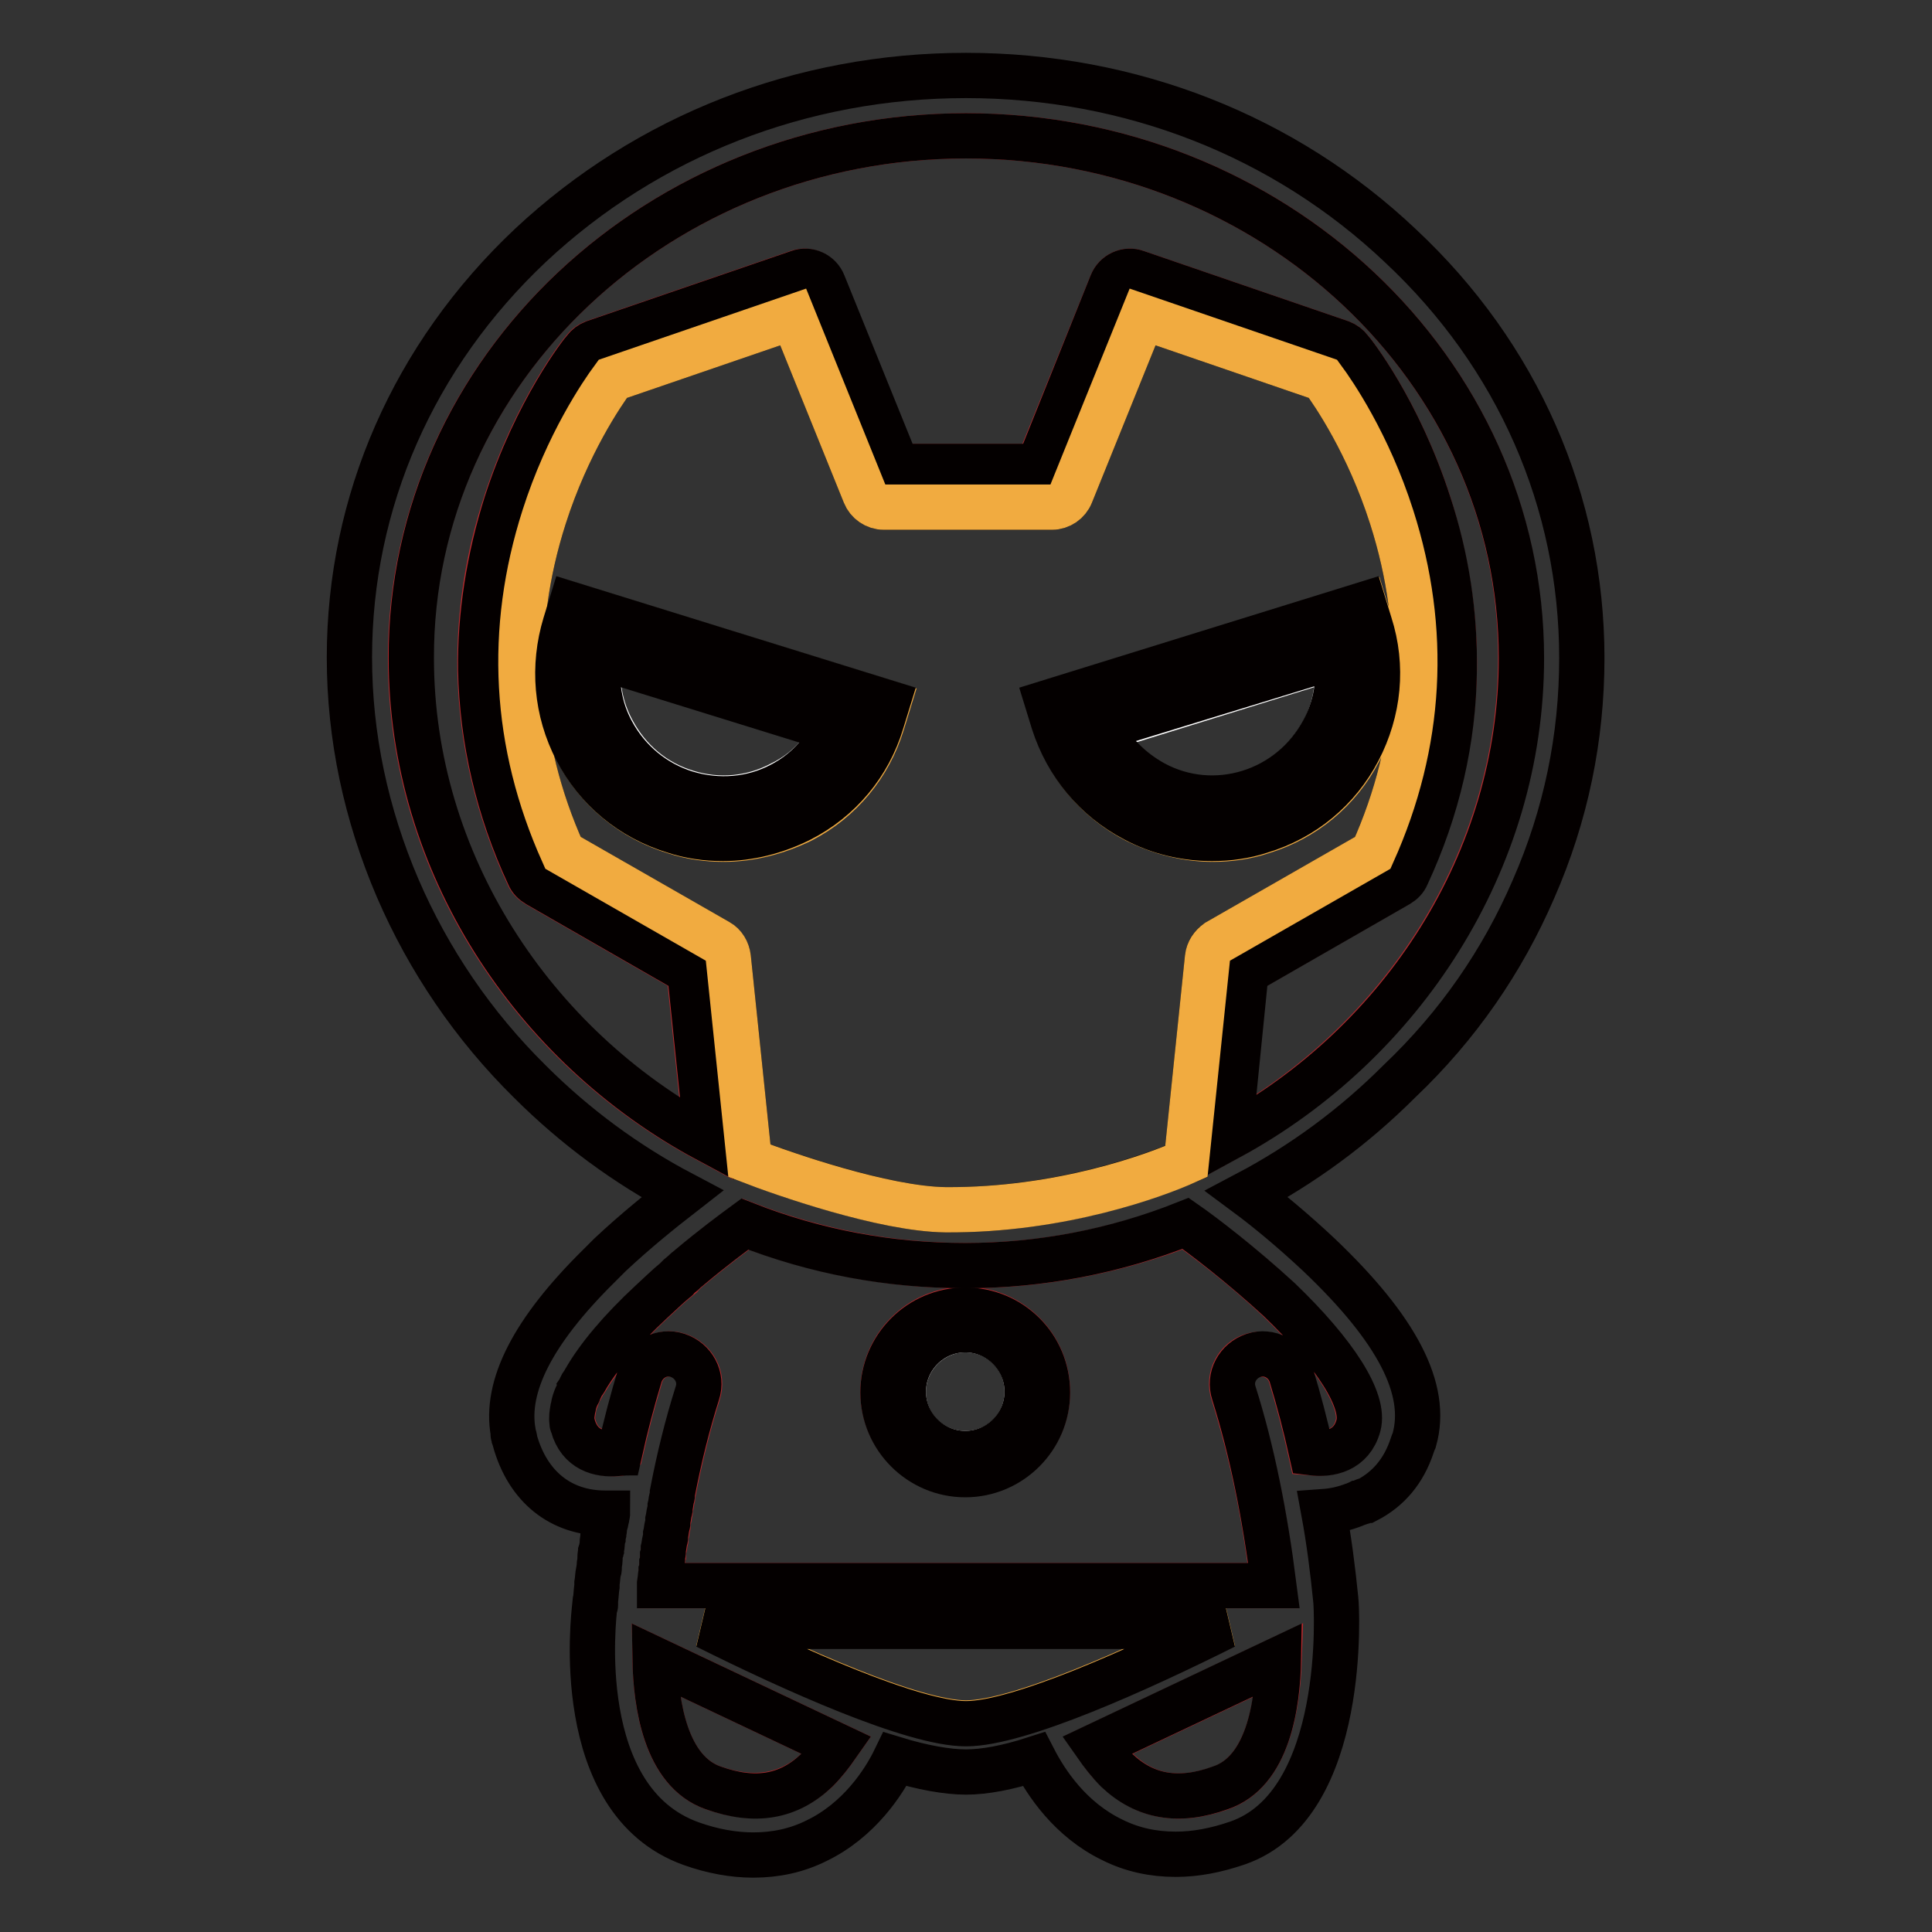 <?xml version="1.0" encoding="utf-8"?>
<!-- Svg Vector Icons : http://www.onlinewebfonts.com/icon -->
<!DOCTYPE svg PUBLIC "-//W3C//DTD SVG 1.1//EN" "http://www.w3.org/Graphics/SVG/1.1/DTD/svg11.dtd">
<svg version="1.1" xmlns="http://www.w3.org/2000/svg" xmlns:xlink="http://www.w3.org/1999/xlink" x="0px" y="0px" viewBox="0 0 256 256" enable-background="new 0 0 256 256" xml:space="preserve">
<rect x="0" y="0" width="256" height="256" fill="#333333" stroke="none"/>
<g> <path stroke-width="6" fill-opacity="0" stroke="#b8292d"  d="M94.5,236.9c5.5,1.9,10,1.1,13.7-2.3c1.1-1.1,2-2.3,2.7-3.3l-24.1-11.4C86.9,225.9,88.2,234.7,94.5,236.9 L94.5,236.9z M169.5,219.9l-24.1,11.4c0.7,1.1,1.6,2.3,2.7,3.3c3.7,3.5,8.1,4.3,13.7,2.3C168,234.7,169.3,225.9,169.5,219.9 L169.5,219.9z M128,167.7c-10,0-19.9-1.9-29.2-5.5c-1.5,1.1-4.2,3.1-7.3,5.7l0,0c-0.2,0.2-0.4,0.3-0.6,0.5 c-0.1,0.1-0.1,0.1-0.2,0.2l-0.6,0.5c-0.1,0.1-0.2,0.2-0.3,0.3c-0.1,0.1-0.2,0.1-0.2,0.2c-1.1,0.9-2.1,1.9-3.2,2.9 c-4.1,3.8-7,7.4-8.8,10.4c-0.1,0.1-0.1,0.2-0.2,0.3c-0.2,0.4-0.4,0.7-0.6,1.1c-0.1,0.2-0.2,0.3-0.2,0.5c-0.1,0.3-0.3,0.7-0.4,1 c-0.1,0.3-0.2,0.6-0.2,0.9c-0.1,0.6-0.2,1.2-0.1,1.7c0,0.1,0,0.1,0,0.1c0,0.1,0,0.1,0,0.1c0,0.1,0,0.2,0.1,0.3 c0.9,3.2,3.5,3.8,5.9,3.7h0c0.1,0,0.2,0,0.3-0.1c0.8-3.6,1.7-7,2.7-10.3c0.7-2.1,2.9-3.3,5-2.6s3.3,2.9,2.6,5 c-1.3,4.1-2.4,8.5-3.3,13.2c-0.1,0.2-0.1,0.5-0.1,0.7c-0.1,0.4-0.1,0.7-0.2,1.1c-0.1,0.2-0.1,0.5-0.1,0.7c-0.1,0.4-0.1,0.7-0.2,1.1 c-0.1,0.2-0.1,0.5-0.1,0.8c-0.1,0.4-0.1,0.7-0.2,1.1c-0.1,0.3-0.1,0.5-0.1,0.8c-0.1,0.4-0.1,0.7-0.2,1.1c-0.1,0.3-0.1,0.6-0.1,0.9 c-0.1,0.3-0.1,0.7-0.1,1c-0.1,0.3-0.1,0.7-0.1,1c-0.1,0.3-0.1,0.6-0.1,1l-0.1,0.7c0,0.1,0,0.2,0,0.3h81.2 c-1.1-9.4-2.9-17.9-5.3-25.5c-0.7-2.1,0.5-4.4,2.6-5s4.3,0.5,5,2.6c1,3.3,1.9,6.7,2.7,10.3c2.5,0.2,5.3-0.3,6.2-3.6 c0.9-3.3-3-9.5-10.4-16.6c-4.9-4.6-10.1-8.5-12.4-10.1C147.8,165.8,138,167.7,128,167.7L128,167.7z M127.9,195.3 c-6,0-10.9-4.9-10.9-10.9c0-6,4.9-10.9,10.9-10.9c6,0,10.9,4.9,10.9,10.9C138.8,190.4,133.9,195.3,127.9,195.3z"/> <path stroke-width="6" fill-opacity="0" stroke="#f1ab40"  d="M93.6,215.4c11.4,5.7,27.4,12.9,34.4,12.9c7,0,22.9-7.2,34.3-12.9H93.6z"/> <path stroke-width="6" fill-opacity="0" stroke="#ffffff"  d="M119.8,185.7c0.7,4.5,4.9,7.5,9.4,6.8c4.5-0.7,7.5-4.9,6.8-9.4v0c-0.7-4.5-4.9-7.5-9.4-6.8 C122.1,177.1,119.1,181.3,119.8,185.7C119.8,185.7,119.8,185.7,119.8,185.7z"/> <path stroke-width="6" fill-opacity="0" stroke="#040000"  d="M127.9,173.6c-6,0-10.9,4.9-10.9,10.9c0,6,4.9,10.9,10.9,10.9c6,0,10.9-4.9,10.9-10.9 C138.8,178.4,133.9,173.6,127.9,173.6z M127.9,192.6c-4.5,0-8.2-3.7-8.2-8.2c0-4.5,3.7-8.2,8.2-8.2c4.5,0,8.2,3.7,8.2,8.2 C136.1,188.9,132.4,192.6,127.9,192.6z"/> <path stroke-width="6" fill-opacity="0" stroke="#b8292d"  d="M128,18c-40.6,0-73.6,31-73.6,69.2c0,27.2,16.1,51.4,39.2,63.8l-2.3-22.2l-20.2-11.6 c-0.5-0.3-0.9-0.7-1.1-1.2c-4.1-8.8-6.2-18-6.4-27.2c-0.1-7.4,1-14.8,3.4-22.1c4-12.4,10.1-20.1,10.4-20.4c0.3-0.4,0.7-0.7,1.2-0.9 l27.1-9.3c1.3-0.5,2.8,0.2,3.3,1.5l9.8,24.2h18.7l9.8-24.2c0.5-1.3,2-2,3.3-1.5l27.1,9.3c0.5,0.2,0.9,0.5,1.2,0.9 c0.3,0.3,6.4,8,10.4,20.4c2.3,7.3,3.5,14.8,3.4,22.1c-0.2,9.2-2.3,18.4-6.4,27.2c-0.2,0.5-0.6,0.9-1.1,1.2l-20.2,11.6l-2.2,21.9 c22.8-12.5,38.7-36.6,38.7-63.6C201.6,49,168.6,18,128,18z"/> <path stroke-width="6" fill-opacity="0" stroke="#040000"  d="M203.2,117.8c4.3-9.8,6.4-20.1,6.4-30.6c0-20.7-8.5-40.1-24-54.6C170.2,18,149.8,10,128,10 s-42.2,8-57.7,22.5c-15.5,14.6-24,34-24,54.6c0,10.5,2.2,20.8,6.4,30.6c4.1,9.5,10,18.2,17.5,25.6c6,6,12.8,11,20.2,14.9 c-2.7,2.1-6.2,4.9-9.6,8.1c-0.2,0.2-0.5,0.5-0.7,0.7c-0.2,0.2-0.4,0.4-0.6,0.6l-0.2,0.2c-8.7,8.6-12.4,15.9-11.3,22 c0,0.1,0,0.1,0,0.2c0,0.1,0,0.1,0,0.1c0,0.1,0,0.2,0.1,0.2c0.1,0.2,0.1,0.4,0.1,0.5c1.7,6.2,6.1,9.7,12,9.7h0.3 c0,0.2-0.1,0.4-0.1,0.6l-0.1,0.4c0,0.1,0,0.2-0.1,0.3c0,0.2-0.1,0.5-0.1,0.7c0,0.2-0.1,0.5-0.1,0.7l-0.1,0.4c0,0.1,0,0.1,0,0.2 c-0.1,0.3-0.1,0.6-0.1,0.8c0,0.2-0.1,0.5-0.1,0.7l-0.1,0.3c0,0.1,0,0.1,0,0.1c-0.1,0.3-0.1,0.6-0.1,1c0,0.3-0.1,0.5-0.1,0.8l0,0.2 v0.1c0,0.1,0,0.2-0.1,0.4c-0.1,0.5-0.1,1-0.2,1.6l0,0.1v0c0,0.1,0,0.2,0,0.3c-0.1,0.6-0.1,1.2-0.2,1.9c0,0.1,0,0.2,0,0.4v0.2 c0,0.1,0,0.1-0.1,0.2c-0.1,1-3.2,25.7,12.8,31.4c2.8,1,5.6,1.5,8.2,1.5c3,0,5.8-0.6,8.4-1.9c5.6-2.7,8.9-7.7,10.4-10.8 c3.6,1.1,6.9,1.7,9.4,1.7c2.5,0,5.6-0.6,9-1.7c1.6,3.1,4.8,8,10.4,10.7c2.6,1.3,5.4,1.9,8.4,1.9c2.6,0,5.3-0.5,8.2-1.5 c14.7-5.1,13.1-31.6,13-32.2c-0.4-4-0.9-7.9-1.6-11.7c1.4-0.1,2.7-0.4,4-0.9c0.2-0.1,0.3-0.1,0.5-0.2c0.1,0,0.2-0.1,0.3-0.1 c0.1,0,0.2-0.1,0.3-0.1c0.2-0.1,0.3-0.2,0.5-0.2c0,0,0.1,0,0.1,0c2.9-1.5,4.9-3.9,6-7.2c0.1-0.3,0.2-0.6,0.3-0.8 c1.9-6.7-2.3-14.7-12.6-24.5c-3.4-3.2-6.9-6.1-9.6-8.1c7.4-3.9,14.2-8.9,20.2-14.9C193.2,135.9,199.1,127.3,203.2,117.8z  M180,188.9c-0.9,3.3-3.8,3.9-6.2,3.6c-0.8-3.6-1.7-7-2.7-10.3c-0.7-2.1-2.9-3.3-5-2.6c-2.1,0.7-3.3,2.9-2.6,5 c2.4,7.6,4.1,16.1,5.3,25.5H87.4c0-0.1,0-0.2,0-0.3l0.1-0.7c0-0.3,0.1-0.6,0.1-1c0.1-0.3,0.1-0.7,0.1-1c0.1-0.3,0.1-0.7,0.1-1 c0.1-0.3,0.1-0.6,0.1-0.9c0.1-0.4,0.1-0.7,0.2-1.1c0.1-0.3,0.1-0.5,0.1-0.8c0.1-0.4,0.1-0.7,0.2-1.1c0.1-0.3,0.1-0.5,0.1-0.8 c0.1-0.4,0.1-0.7,0.2-1.1c0.1-0.2,0.1-0.5,0.1-0.7c0.1-0.4,0.1-0.7,0.2-1.1c0.1-0.2,0.1-0.5,0.1-0.7c0.9-4.7,2-9.1,3.3-13.2 c0.7-2.1-0.5-4.3-2.6-5c-2.1-0.7-4.3,0.5-5,2.6c-1,3.3-1.9,6.7-2.7,10.3c-0.1,0-0.2,0-0.3,0.1h0c-2.4,0.2-5-0.5-5.9-3.7 c0-0.1-0.1-0.2-0.1-0.3c0-0.1,0-0.1,0-0.1c0-0.1,0-0.1,0-0.1c-0.1-0.5,0-1.1,0.1-1.7c0.1-0.3,0.1-0.6,0.2-0.9 c0.1-0.3,0.2-0.6,0.4-1c0.1-0.2,0.2-0.3,0.2-0.5c0.2-0.3,0.3-0.7,0.6-1.1c0.1-0.1,0.1-0.2,0.2-0.3c1.7-3,4.7-6.6,8.8-10.4 c1.1-1,2.1-2,3.2-2.9c0.1-0.1,0.2-0.1,0.2-0.2c0.1-0.1,0.2-0.2,0.3-0.3l0.6-0.5c0.1-0.1,0.1-0.1,0.2-0.2c0.2-0.2,0.4-0.3,0.6-0.5 l0,0c3.1-2.6,5.8-4.6,7.3-5.7c9.4,3.7,19.2,5.5,29.2,5.5c10,0,19.9-1.9,29.2-5.6c2.3,1.6,7.4,5.5,12.4,10.1 C177,179.4,180.9,185.6,180,188.9L180,188.9z M148,234.6c-1.1-1.1-2-2.3-2.7-3.3l24.1-11.4c-0.1,6-1.4,14.9-7.7,17 C156.2,238.9,151.7,238.1,148,234.6L148,234.6z M108.2,234.6c-3.7,3.5-8.1,4.3-13.7,2.3c-6.3-2.2-7.6-11.1-7.7-17l24.1,11.4 C110.2,232.3,109.3,233.5,108.2,234.6L108.2,234.6z M96.5,126.9c-0.1-0.9-0.6-1.6-1.3-2.1L74.6,113c-6.5-14.5-7.3-29.5-2.5-44.5 c3.1-9.7,7.7-16.4,9.1-18.3l23.9-8.2l9.5,23.5c0.4,1,1.4,1.7,2.5,1.7h22.3c1.1,0,2.1-0.7,2.5-1.7l9.5-23.5l23.9,8.2 c1.4,1.9,6,8.6,9.1,18.3c4.8,15,4,30-2.5,44.5l-20.6,11.8c-0.7,0.4-1.2,1.2-1.3,2.1l-2.8,27c-4,1.7-16.6,6.5-31.9,6.4 c-8.1-0.1-21.5-4.8-26-6.5L96.5,126.9z M128,228.4c-7,0-23-7.2-34.4-12.9h68.7C150.9,221.2,135,228.4,128,228.4z M162.9,150.7 l2.2-21.9l20.2-11.6c0.5-0.3,0.9-0.7,1.1-1.2c4.1-8.8,6.2-18,6.3-27.2c0.1-7.4-1-14.8-3.4-22.1c-4-12.4-10.1-20.1-10.4-20.4 c-0.3-0.4-0.7-0.7-1.2-0.9l-27.1-9.3c-1.3-0.5-2.8,0.2-3.3,1.5l-9.7,24.2h-18.7l-9.8-24.2c-0.5-1.3-2-2-3.3-1.5l-27.1,9.3 c-0.5,0.2-0.9,0.5-1.2,0.9c-0.3,0.3-6.4,8-10.4,20.4c-2.3,7.3-3.5,14.8-3.4,22.1c0.2,9.2,2.3,18.4,6.4,27.2 c0.2,0.5,0.6,0.9,1.1,1.2l20.2,11.6l2.3,22.2c-23.1-12.4-39.2-36.7-39.2-63.8C54.4,49,87.4,18,128,18c40.6,0,73.6,31,73.6,69.2 C201.6,114.2,185.7,138.3,162.9,150.7L162.9,150.7z"/> <path stroke-width="6" fill-opacity="0" stroke="#f1ab40"  d="M125.3,160.3c15.3,0.1,27.9-4.6,31.9-6.4l2.8-27c0.1-0.9,0.6-1.6,1.3-2.1l20.6-11.8 c6.5-14.5,7.3-29.5,2.5-44.5c-3.1-9.7-7.7-16.4-9.1-18.3l-23.9-8.2l-9.5,23.5c-0.4,1-1.4,1.7-2.5,1.7h-22.3c-1.1,0-2.1-0.7-2.5-1.7 l-9.5-23.5l-23.9,8.2c-1.4,1.9-6,8.6-9.1,18.3c-4.8,15-4,30,2.5,44.5l20.6,11.8c0.7,0.4,1.2,1.2,1.3,2.1l2.8,26.9 C103.7,155.5,117.1,160.2,125.3,160.3z M180.8,80.2l0.8,2.6c1.7,5.6,1.2,11.5-1.5,16.7c-2.7,5.2-7.3,9-12.9,10.7 c-2.1,0.7-4.3,1-6.5,1c-3.5,0-7-0.9-10.2-2.5c-5.2-2.7-9-7.3-10.7-12.9l-0.8-2.6L180.8,80.2L180.8,80.2z M95.9,111.2 c-2.2,0-4.4-0.3-6.5-1c-5.6-1.7-10.2-5.5-12.9-10.7c-2.7-5.2-3.3-11.1-1.5-16.7l0.8-2.6l41.9,13l-0.8,2.6 c-1.7,5.6-5.5,10.2-10.7,12.9C102.9,110.3,99.4,111.2,95.9,111.2L95.9,111.2z"/> <path stroke-width="6" fill-opacity="0" stroke="#ffffff"  d="M110.7,96.6l-31.3-9.7c-0.5,3.4,0.1,6.9,1.8,10c2.1,3.9,5.5,6.8,9.8,8.1c4.2,1.3,8.7,0.9,12.6-1.2 C106.7,102.3,109.2,99.7,110.7,96.6z"/> <path stroke-width="6" fill-opacity="0" stroke="#040000"  d="M116.8,95.7l0.8-2.6l-41.9-13l-0.8,2.6c-1.7,5.6-1.2,11.5,1.5,16.7c2.7,5.2,7.3,9,12.9,10.7 c2.1,0.7,4.3,1,6.5,1c3.5,0,7-0.9,10.2-2.5C111.3,105.9,115.1,101.3,116.8,95.7z M90.9,105.1c-4.2-1.3-7.7-4.2-9.8-8.1 c-1.7-3.1-2.2-6.6-1.8-10l31.3,9.7c-1.5,3.1-4,5.7-7.1,7.3C99.7,106,95.2,106.4,90.9,105.1z"/> <path stroke-width="6" fill-opacity="0" stroke="#ffffff"  d="M152.9,103.9c3.9,2.1,8.4,2.5,12.6,1.2c4.2-1.3,7.7-4.2,9.8-8.1c1.7-3.1,2.2-6.6,1.8-10l-31.3,9.7 C147.3,99.7,149.7,102.3,152.9,103.9L152.9,103.9z"/> <path stroke-width="6" fill-opacity="0" stroke="#040000"  d="M150.4,108.6c3.2,1.7,6.7,2.5,10.2,2.5c2.2,0,4.4-0.3,6.5-1c5.6-1.7,10.2-5.5,12.9-10.7 c2.7-5.2,3.3-11.1,1.5-16.7l-0.8-2.6l-41.9,13l0.8,2.6C141.4,101.3,145.2,105.9,150.4,108.6L150.4,108.6z M177.1,86.9 c0.5,3.4-0.1,6.9-1.8,10c-2.1,3.9-5.6,6.8-9.8,8.1c-4.2,1.3-8.7,0.9-12.6-1.2c-3.1-1.7-5.6-4.2-7.1-7.3L177.1,86.9z"/></g>
</svg>
